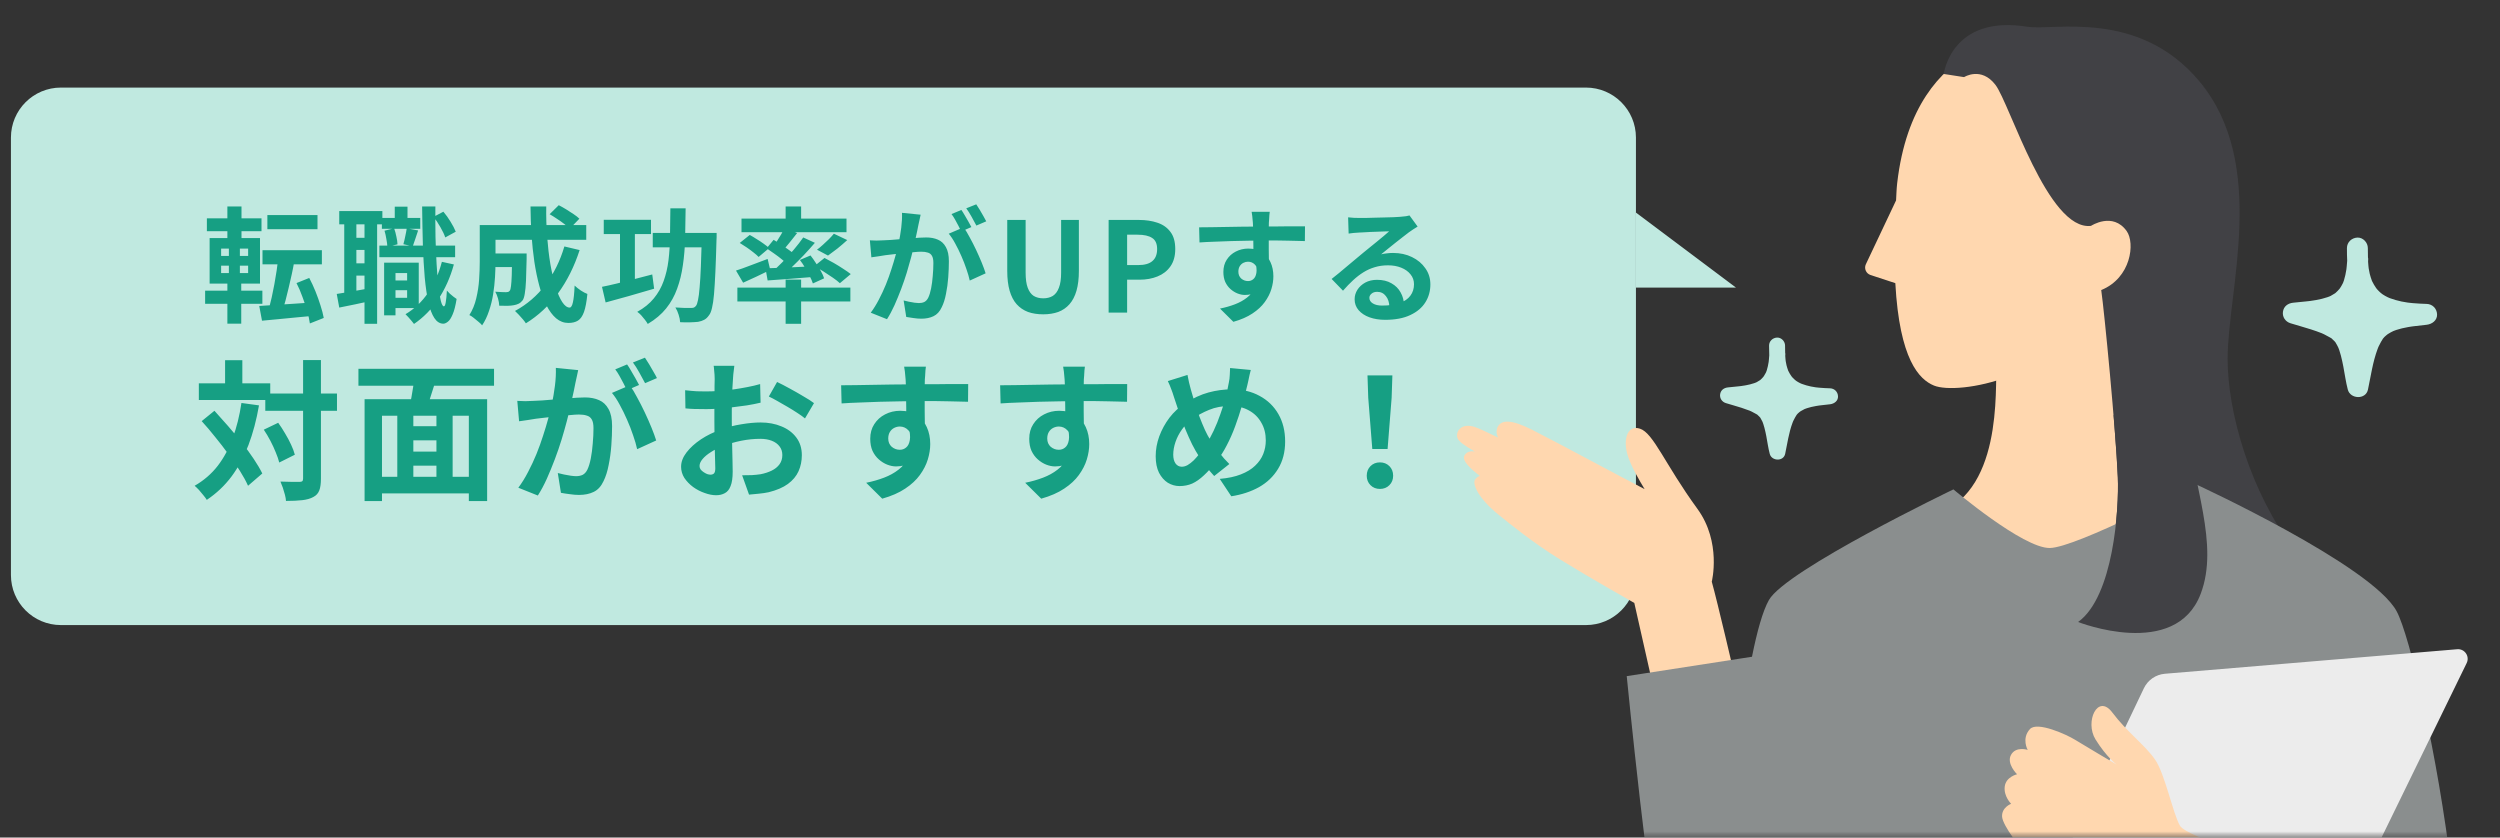 <svg width="200" height="67" viewBox="0 0 200 67" fill="none" xmlns="http://www.w3.org/2000/svg">
<rect x="0" y="0" width="200" height="67" fill="#333333" stroke="none"/>
<path d="M0.875 11.006C0.875 8.797 2.666 7.006 4.875 7.006H126.875C129.084 7.006 130.875 8.797 130.875 11.006V46.006C130.875 48.215 129.084 50.006 126.875 50.006H4.875C2.666 50.006 0.875 48.215 0.875 46.006V11.006Z" fill="#C0E9E0"/>
<path d="M21.39 17.206H25.4V18.336H21.39V17.206ZM21 20.016H25.75V21.146H21V20.016ZM22.25 20.646L23.55 20.866C23.49 21.219 23.42 21.579 23.34 21.946C23.26 22.312 23.177 22.676 23.09 23.036C23.01 23.389 22.927 23.726 22.84 24.046C22.753 24.366 22.67 24.652 22.59 24.906L21.52 24.676C21.593 24.409 21.666 24.109 21.74 23.776C21.813 23.442 21.883 23.096 21.95 22.736C22.017 22.376 22.076 22.016 22.13 21.656C22.183 21.296 22.223 20.959 22.25 20.646ZM20.74 24.476C21.113 24.456 21.54 24.429 22.02 24.396C22.5 24.363 23.01 24.329 23.55 24.296C24.096 24.256 24.637 24.219 25.17 24.186L25.18 25.256C24.686 25.302 24.186 25.349 23.68 25.396C23.18 25.449 22.7 25.496 22.24 25.536C21.78 25.576 21.353 25.616 20.96 25.656L20.74 24.476ZM23.72 22.646L24.74 22.236C24.92 22.576 25.087 22.936 25.24 23.316C25.393 23.696 25.526 24.069 25.64 24.436C25.76 24.802 25.846 25.136 25.9 25.436L24.79 25.876C24.75 25.582 24.677 25.249 24.57 24.876C24.463 24.503 24.337 24.122 24.19 23.736C24.05 23.343 23.893 22.979 23.72 22.646ZM16.55 17.466H20.92V18.496H16.55V17.466ZM16.41 23.256H20.99V24.306H16.41V23.256ZM18.19 16.516H19.32V19.446H18.19V16.516ZM18.31 19.446H19.19V22.226H19.3V25.896H18.19V22.226H18.31V19.446ZM17.69 21.256V21.846H19.85V21.256H17.69ZM17.69 19.886V20.476H19.85V19.886H17.69ZM16.77 19.046H20.8V22.686H16.77V19.046ZM31.18 22.436H32.98V23.216H31.18V22.436ZM30.55 17.436H33.62V18.306H30.55V17.436ZM30.35 19.646H36.41V20.576H30.35V19.646ZM31.43 21.016H33.5V24.646H31.43V23.826H32.57V21.846H31.43V21.016ZM30.73 21.016H31.64V25.226H30.73V21.016ZM31.58 16.536H32.6V18.026H31.58V16.536ZM35.35 20.946L36.31 21.156C36.017 22.209 35.6 23.139 35.06 23.946C34.52 24.746 33.873 25.402 33.12 25.916C33.08 25.856 33.017 25.776 32.93 25.676C32.85 25.576 32.763 25.476 32.67 25.376C32.583 25.276 32.507 25.196 32.44 25.136C33.16 24.709 33.763 24.136 34.25 23.416C34.743 22.696 35.11 21.872 35.35 20.946ZM30.76 18.456L31.53 18.266C31.603 18.466 31.663 18.686 31.71 18.926C31.763 19.159 31.793 19.366 31.8 19.546L30.99 19.746C30.983 19.573 30.956 19.366 30.91 19.126C30.87 18.879 30.82 18.656 30.76 18.456ZM34.69 17.346L35.47 16.936C35.676 17.176 35.87 17.446 36.05 17.746C36.23 18.039 36.367 18.302 36.46 18.536L35.62 18.996C35.547 18.769 35.42 18.499 35.24 18.186C35.06 17.872 34.877 17.593 34.69 17.346ZM32.54 18.266L33.45 18.436C33.37 18.669 33.293 18.899 33.22 19.126C33.147 19.346 33.08 19.539 33.02 19.706L32.27 19.536C32.323 19.356 32.373 19.146 32.42 18.906C32.473 18.666 32.513 18.453 32.54 18.266ZM27.14 16.886H30.59V17.946H27.14V16.886ZM28.01 19.026H29.76V19.996H28.01V19.026ZM28.01 21.066H29.76V22.046H28.01V21.066ZM27.54 17.456H28.51V23.736H27.54V17.456ZM29.16 17.456H30.17V25.906H29.16V17.456ZM26.94 23.516C27.3 23.462 27.723 23.392 28.21 23.306C28.703 23.219 29.206 23.129 29.72 23.036L29.8 24.046C29.34 24.146 28.88 24.246 28.42 24.346C27.96 24.439 27.533 24.526 27.14 24.606L26.94 23.516ZM33.77 16.516H34.83C34.823 17.363 34.827 18.179 34.84 18.966C34.86 19.753 34.89 20.483 34.93 21.156C34.97 21.823 35.017 22.406 35.07 22.906C35.13 23.406 35.197 23.799 35.27 24.086C35.343 24.366 35.423 24.506 35.51 24.506C35.577 24.506 35.627 24.396 35.66 24.176C35.7 23.956 35.73 23.646 35.75 23.246C35.81 23.319 35.89 23.402 35.99 23.496C36.09 23.589 36.19 23.672 36.29 23.746C36.39 23.819 36.47 23.876 36.53 23.916C36.443 24.456 36.337 24.869 36.21 25.156C36.09 25.442 35.963 25.636 35.83 25.736C35.697 25.843 35.573 25.896 35.46 25.896C35.18 25.889 34.943 25.739 34.75 25.446C34.556 25.152 34.397 24.733 34.27 24.186C34.15 23.639 34.053 22.983 33.98 22.216C33.913 21.442 33.863 20.576 33.83 19.616C33.803 18.656 33.783 17.622 33.77 16.516ZM39.12 20.276H41.43V21.366H39.12V20.276ZM40.97 20.276H42.13C42.13 20.276 42.13 20.302 42.13 20.356C42.13 20.409 42.13 20.473 42.13 20.546C42.13 20.613 42.13 20.669 42.13 20.716C42.117 21.422 42.1 22.003 42.08 22.456C42.06 22.902 42.026 23.253 41.98 23.506C41.94 23.753 41.883 23.926 41.81 24.026C41.71 24.152 41.603 24.242 41.49 24.296C41.383 24.349 41.257 24.389 41.11 24.416C40.977 24.442 40.806 24.459 40.6 24.466C40.4 24.466 40.18 24.462 39.94 24.456C39.933 24.282 39.9 24.089 39.84 23.876C39.78 23.663 39.706 23.483 39.62 23.336C39.8 23.349 39.967 23.359 40.12 23.366C40.28 23.372 40.4 23.376 40.48 23.376C40.547 23.376 40.603 23.369 40.65 23.356C40.703 23.336 40.746 23.302 40.78 23.256C40.827 23.196 40.86 23.073 40.88 22.886C40.907 22.692 40.926 22.402 40.94 22.016C40.953 21.622 40.963 21.102 40.97 20.456V20.276ZM43.97 17.136L44.7 16.416C44.886 16.509 45.083 16.619 45.29 16.746C45.496 16.872 45.693 16.999 45.88 17.126C46.073 17.253 46.23 17.376 46.35 17.496L45.58 18.296C45.467 18.183 45.32 18.056 45.14 17.916C44.96 17.776 44.767 17.639 44.56 17.506C44.353 17.366 44.157 17.242 43.97 17.136ZM45.15 19.716L46.37 20.006C45.95 21.306 45.377 22.456 44.65 23.456C43.923 24.449 43.063 25.253 42.07 25.866C42.017 25.779 41.937 25.672 41.83 25.546C41.723 25.426 41.613 25.302 41.5 25.176C41.386 25.056 41.286 24.956 41.2 24.876C42.16 24.356 42.973 23.656 43.64 22.776C44.306 21.889 44.81 20.869 45.15 19.716ZM39.18 18.006H46.9V19.186H39.18V18.006ZM38.38 18.006H39.64V20.956C39.64 21.329 39.627 21.739 39.6 22.186C39.573 22.626 39.523 23.079 39.45 23.546C39.377 24.006 39.267 24.449 39.12 24.876C38.98 25.302 38.797 25.686 38.57 26.026C38.503 25.939 38.403 25.843 38.27 25.736C38.143 25.629 38.013 25.523 37.88 25.416C37.753 25.316 37.643 25.246 37.55 25.206C37.803 24.806 37.986 24.359 38.1 23.866C38.22 23.366 38.297 22.863 38.33 22.356C38.363 21.849 38.38 21.379 38.38 20.946V18.006ZM42.44 16.516H43.7C43.687 17.336 43.71 18.139 43.77 18.926C43.83 19.712 43.916 20.449 44.03 21.136C44.15 21.816 44.29 22.419 44.45 22.946C44.61 23.466 44.786 23.872 44.98 24.166C45.173 24.459 45.37 24.606 45.57 24.606C45.683 24.606 45.77 24.469 45.83 24.196C45.897 23.922 45.943 23.473 45.97 22.846C46.11 22.979 46.273 23.109 46.46 23.236C46.653 23.363 46.83 23.456 46.99 23.516C46.93 24.136 46.84 24.616 46.72 24.956C46.6 25.289 46.44 25.519 46.24 25.646C46.04 25.773 45.783 25.836 45.47 25.836C45.11 25.836 44.783 25.712 44.49 25.466C44.203 25.219 43.947 24.876 43.72 24.436C43.5 23.996 43.31 23.479 43.15 22.886C42.99 22.293 42.856 21.649 42.75 20.956C42.65 20.262 42.573 19.543 42.52 18.796C42.473 18.043 42.447 17.282 42.44 16.516ZM48.3 17.586H52.08V18.726H48.3V17.586ZM52.22 18.636H56.71V19.786H52.22V18.636ZM49.6 18.056H50.79V23.086H49.6V18.056ZM56.15 18.636H57.33C57.33 18.636 57.33 18.672 57.33 18.746C57.33 18.812 57.33 18.889 57.33 18.976C57.33 19.062 57.327 19.133 57.32 19.186C57.293 20.199 57.263 21.062 57.23 21.776C57.197 22.489 57.16 23.079 57.12 23.546C57.08 24.006 57.026 24.369 56.96 24.636C56.9 24.902 56.823 25.093 56.73 25.206C56.603 25.392 56.47 25.519 56.33 25.586C56.197 25.659 56.036 25.712 55.85 25.746C55.676 25.766 55.46 25.779 55.2 25.786C54.947 25.793 54.683 25.789 54.41 25.776C54.403 25.602 54.363 25.402 54.29 25.176C54.223 24.956 54.136 24.762 54.03 24.596C54.297 24.616 54.543 24.629 54.77 24.636C54.996 24.636 55.166 24.636 55.28 24.636C55.373 24.636 55.45 24.626 55.51 24.606C55.57 24.579 55.627 24.532 55.68 24.466C55.74 24.392 55.793 24.239 55.84 24.006C55.893 23.766 55.937 23.426 55.97 22.986C56.01 22.546 56.043 21.989 56.07 21.316C56.096 20.642 56.123 19.832 56.15 18.886V18.636ZM48.16 22.946C48.5 22.879 48.89 22.793 49.33 22.686C49.77 22.579 50.233 22.462 50.72 22.336C51.206 22.209 51.693 22.082 52.18 21.956L52.33 23.096C51.663 23.296 50.986 23.492 50.3 23.686C49.62 23.879 49.003 24.049 48.45 24.196L48.16 22.946ZM53.63 16.666H54.85C54.843 17.499 54.83 18.299 54.81 19.066C54.79 19.826 54.73 20.543 54.63 21.216C54.536 21.889 54.383 22.516 54.17 23.096C53.963 23.676 53.67 24.203 53.29 24.676C52.916 25.142 52.426 25.556 51.82 25.916C51.767 25.816 51.69 25.703 51.59 25.576C51.496 25.456 51.397 25.336 51.29 25.216C51.183 25.102 51.08 25.012 50.98 24.946C51.533 24.639 51.977 24.279 52.31 23.866C52.65 23.453 52.91 22.992 53.09 22.486C53.276 21.973 53.407 21.416 53.48 20.816C53.553 20.209 53.593 19.562 53.6 18.876C53.613 18.183 53.623 17.446 53.63 16.666ZM62.85 16.516H64.09V17.916H62.85V16.516ZM62.85 22.366H64.09V25.906H62.85V22.366ZM58.99 23.006H68.03V24.116H58.99V23.006ZM59.32 17.486H67.72V18.576H59.32V17.486ZM66.71 18.696L67.78 19.206C67.526 19.439 67.263 19.666 66.99 19.886C66.716 20.099 66.466 20.286 66.24 20.446L65.36 19.976C65.513 19.863 65.67 19.733 65.83 19.586C65.996 19.439 66.156 19.289 66.31 19.136C66.47 18.976 66.603 18.829 66.71 18.696ZM62.76 18.266L63.77 18.646C63.57 18.906 63.363 19.166 63.15 19.426C62.943 19.686 62.753 19.906 62.58 20.086L61.83 19.756C61.937 19.616 62.047 19.459 62.16 19.286C62.273 19.113 62.383 18.936 62.49 18.756C62.596 18.576 62.687 18.413 62.76 18.266ZM64.26 18.996L65.19 19.426C64.916 19.746 64.617 20.079 64.29 20.426C63.963 20.766 63.636 21.093 63.31 21.406C62.983 21.712 62.673 21.983 62.38 22.216L61.68 21.826C61.973 21.579 62.276 21.296 62.59 20.976C62.91 20.649 63.217 20.312 63.51 19.966C63.803 19.619 64.053 19.296 64.26 18.996ZM61.33 19.866L61.89 19.186C62.083 19.299 62.29 19.429 62.51 19.576C62.73 19.723 62.94 19.869 63.14 20.016C63.34 20.156 63.503 20.286 63.63 20.406L63.04 21.186C62.92 21.059 62.763 20.919 62.57 20.766C62.377 20.606 62.17 20.449 61.95 20.296C61.73 20.136 61.523 19.992 61.33 19.866ZM61.24 21.466C61.573 21.453 61.953 21.439 62.38 21.426C62.806 21.406 63.26 21.386 63.74 21.366C64.22 21.339 64.703 21.316 65.19 21.296L65.18 22.146C64.513 22.199 63.85 22.253 63.19 22.306C62.53 22.359 61.937 22.402 61.41 22.436L61.24 21.466ZM63.99 20.796L64.84 20.436C64.987 20.622 65.13 20.826 65.27 21.046C65.416 21.259 65.55 21.473 65.67 21.686C65.79 21.899 65.876 22.093 65.93 22.266L65.03 22.676C64.977 22.503 64.893 22.309 64.78 22.096C64.673 21.876 64.55 21.652 64.41 21.426C64.276 21.192 64.136 20.983 63.99 20.796ZM58.88 21.646C59.2 21.546 59.583 21.409 60.03 21.236C60.483 21.062 60.943 20.889 61.41 20.716L61.62 21.596C61.26 21.776 60.886 21.956 60.5 22.136C60.12 22.316 59.77 22.476 59.45 22.616L58.88 21.646ZM59.18 19.436L59.98 18.796C60.153 18.889 60.337 18.999 60.53 19.126C60.73 19.246 60.916 19.369 61.09 19.496C61.27 19.622 61.416 19.739 61.53 19.846L60.69 20.556C60.59 20.449 60.453 20.329 60.28 20.196C60.113 20.062 59.933 19.929 59.74 19.796C59.547 19.663 59.36 19.543 59.18 19.436ZM65.14 21.296L65.96 20.636C66.186 20.749 66.433 20.883 66.7 21.036C66.966 21.189 67.22 21.346 67.46 21.506C67.7 21.659 67.9 21.799 68.06 21.926L67.19 22.656C67.05 22.523 66.863 22.376 66.63 22.216C66.397 22.056 66.15 21.892 65.89 21.726C65.63 21.559 65.38 21.416 65.14 21.296ZM73.65 17.176C73.623 17.302 73.593 17.442 73.56 17.596C73.526 17.742 73.496 17.879 73.47 18.006C73.443 18.152 73.41 18.319 73.37 18.506C73.33 18.686 73.29 18.869 73.25 19.056C73.216 19.236 73.18 19.413 73.14 19.586C73.073 19.872 72.99 20.206 72.89 20.586C72.79 20.966 72.673 21.376 72.54 21.816C72.406 22.249 72.257 22.686 72.09 23.126C71.923 23.566 71.746 23.996 71.56 24.416C71.373 24.829 71.173 25.203 70.96 25.536L69.66 25.016C69.893 24.703 70.11 24.352 70.31 23.966C70.516 23.573 70.703 23.172 70.87 22.766C71.037 22.352 71.183 21.946 71.31 21.546C71.443 21.139 71.556 20.762 71.65 20.416C71.75 20.069 71.826 19.773 71.88 19.526C71.973 19.073 72.046 18.636 72.1 18.216C72.153 17.796 72.173 17.399 72.16 17.026L73.65 17.176ZM77.09 18.186C77.25 18.406 77.413 18.676 77.58 18.996C77.753 19.309 77.923 19.642 78.09 19.996C78.257 20.349 78.406 20.689 78.54 21.016C78.673 21.343 78.776 21.626 78.85 21.866L77.58 22.446C77.52 22.166 77.43 21.856 77.31 21.516C77.197 21.176 77.063 20.832 76.91 20.486C76.757 20.133 76.593 19.799 76.42 19.486C76.253 19.172 76.08 18.909 75.9 18.696L77.09 18.186ZM69.59 19.226C69.77 19.239 69.947 19.246 70.12 19.246C70.3 19.239 70.48 19.233 70.66 19.226C70.826 19.219 71.026 19.209 71.26 19.196C71.493 19.176 71.74 19.156 72 19.136C72.266 19.116 72.533 19.096 72.8 19.076C73.067 19.049 73.313 19.029 73.54 19.016C73.766 19.003 73.953 18.996 74.1 18.996C74.46 18.996 74.773 19.056 75.04 19.176C75.306 19.289 75.516 19.486 75.67 19.766C75.83 20.046 75.91 20.426 75.91 20.906C75.91 21.299 75.893 21.726 75.86 22.186C75.826 22.646 75.766 23.086 75.68 23.506C75.6 23.926 75.487 24.282 75.34 24.576C75.18 24.922 74.96 25.163 74.68 25.296C74.406 25.429 74.08 25.496 73.7 25.496C73.513 25.496 73.31 25.479 73.09 25.446C72.87 25.419 72.673 25.389 72.5 25.356L72.29 24.036C72.416 24.069 72.556 24.102 72.71 24.136C72.87 24.169 73.02 24.196 73.16 24.216C73.306 24.236 73.423 24.246 73.51 24.246C73.677 24.246 73.823 24.216 73.95 24.156C74.076 24.089 74.18 23.976 74.26 23.816C74.353 23.622 74.43 23.372 74.49 23.066C74.55 22.759 74.593 22.429 74.62 22.076C74.653 21.716 74.67 21.372 74.67 21.046C74.67 20.779 74.63 20.582 74.55 20.456C74.477 20.329 74.367 20.246 74.22 20.206C74.08 20.159 73.906 20.136 73.7 20.136C73.546 20.136 73.34 20.149 73.08 20.176C72.82 20.196 72.54 20.223 72.24 20.256C71.947 20.282 71.673 20.312 71.42 20.346C71.166 20.379 70.97 20.402 70.83 20.416C70.683 20.442 70.496 20.473 70.27 20.506C70.05 20.532 69.863 20.559 69.71 20.586L69.59 19.226ZM76.91 16.796C76.996 16.916 77.087 17.059 77.18 17.226C77.28 17.392 77.376 17.559 77.47 17.726C77.563 17.892 77.643 18.039 77.71 18.166L76.9 18.516C76.833 18.376 76.757 18.223 76.67 18.056C76.583 17.889 76.493 17.723 76.4 17.556C76.306 17.389 76.213 17.246 76.12 17.126L76.91 16.796ZM78.1 16.346C78.186 16.473 78.28 16.619 78.38 16.786C78.48 16.953 78.576 17.119 78.67 17.286C78.77 17.453 78.847 17.593 78.9 17.706L78.11 18.046C78.003 17.839 77.876 17.606 77.73 17.346C77.583 17.079 77.44 16.852 77.3 16.666L78.1 16.346ZM83.46 25.146C83 25.146 82.593 25.082 82.24 24.956C81.886 24.823 81.583 24.616 81.33 24.336C81.083 24.056 80.897 23.696 80.77 23.256C80.643 22.816 80.58 22.289 80.58 21.676V17.596H82.05V21.806C82.05 22.319 82.106 22.726 82.22 23.026C82.333 23.326 82.493 23.543 82.7 23.676C82.913 23.802 83.166 23.866 83.46 23.866C83.753 23.866 84.007 23.802 84.22 23.676C84.433 23.543 84.597 23.326 84.71 23.026C84.83 22.726 84.89 22.319 84.89 21.806V17.596H86.31V21.676C86.31 22.289 86.246 22.816 86.12 23.256C85.993 23.696 85.806 24.056 85.56 24.336C85.313 24.616 85.013 24.823 84.66 24.956C84.306 25.082 83.906 25.146 83.46 25.146ZM88.69 25.006V17.596H91.12C91.667 17.596 92.157 17.669 92.59 17.816C93.03 17.962 93.377 18.206 93.63 18.546C93.89 18.879 94.02 19.339 94.02 19.926C94.02 20.486 93.89 20.949 93.63 21.316C93.377 21.676 93.034 21.942 92.6 22.116C92.174 22.289 91.694 22.376 91.16 22.376H90.17V25.006H88.69ZM90.17 21.206H91.06C91.567 21.206 91.944 21.099 92.19 20.886C92.444 20.672 92.57 20.352 92.57 19.926C92.57 19.499 92.437 19.203 92.17 19.036C91.91 18.863 91.524 18.776 91.01 18.776H90.17V21.206ZM101.58 16.946C101.574 16.999 101.564 17.086 101.55 17.206C101.544 17.319 101.537 17.436 101.53 17.556C101.524 17.669 101.517 17.753 101.51 17.806C101.504 17.939 101.5 18.119 101.5 18.346C101.5 18.566 101.5 18.812 101.5 19.086C101.5 19.359 101.5 19.636 101.5 19.916C101.507 20.189 101.51 20.449 101.51 20.696C101.517 20.936 101.52 21.136 101.52 21.296L100.27 20.876C100.27 20.749 100.27 20.582 100.27 20.376C100.27 20.163 100.27 19.933 100.27 19.686C100.27 19.433 100.267 19.183 100.26 18.936C100.26 18.689 100.257 18.466 100.25 18.266C100.244 18.066 100.237 17.916 100.23 17.816C100.217 17.609 100.2 17.429 100.18 17.276C100.16 17.116 100.144 17.006 100.13 16.946H101.58ZM95.93 18.186C96.224 18.186 96.557 18.183 96.93 18.176C97.303 18.169 97.694 18.163 98.1 18.156C98.507 18.149 98.907 18.142 99.3 18.136C99.694 18.129 100.064 18.126 100.41 18.126C100.757 18.119 101.057 18.116 101.31 18.116C101.564 18.116 101.84 18.116 102.14 18.116C102.44 18.109 102.737 18.106 103.03 18.106C103.324 18.106 103.59 18.106 103.83 18.106C104.077 18.106 104.267 18.106 104.4 18.106L104.39 19.286C104.077 19.273 103.664 19.262 103.15 19.256C102.637 19.242 102.01 19.236 101.27 19.236C100.817 19.236 100.357 19.242 99.89 19.256C99.424 19.262 98.96 19.273 98.5 19.286C98.04 19.299 97.597 19.316 97.17 19.336C96.743 19.349 96.34 19.369 95.96 19.396L95.93 18.186ZM101.34 21.146C101.34 21.692 101.274 22.146 101.14 22.506C101.014 22.866 100.82 23.139 100.56 23.326C100.3 23.506 99.977 23.596 99.59 23.596C99.403 23.596 99.207 23.556 99 23.476C98.8 23.396 98.614 23.279 98.44 23.126C98.267 22.973 98.127 22.782 98.02 22.556C97.92 22.329 97.87 22.062 97.87 21.756C97.87 21.376 97.96 21.049 98.14 20.776C98.32 20.496 98.56 20.279 98.86 20.126C99.167 19.966 99.504 19.886 99.87 19.886C100.31 19.886 100.677 19.986 100.97 20.186C101.27 20.379 101.494 20.642 101.64 20.976C101.794 21.309 101.87 21.686 101.87 22.106C101.87 22.433 101.817 22.773 101.71 23.126C101.604 23.479 101.427 23.826 101.18 24.166C100.94 24.499 100.614 24.802 100.2 25.076C99.793 25.349 99.284 25.573 98.67 25.746L97.6 24.686C98.027 24.599 98.424 24.486 98.79 24.346C99.157 24.206 99.477 24.029 99.75 23.816C100.03 23.602 100.247 23.339 100.4 23.026C100.56 22.712 100.64 22.336 100.64 21.896C100.64 21.576 100.56 21.336 100.4 21.176C100.247 21.016 100.06 20.936 99.84 20.936C99.713 20.936 99.59 20.966 99.47 21.026C99.35 21.086 99.254 21.176 99.18 21.296C99.107 21.416 99.07 21.562 99.07 21.736C99.07 21.962 99.147 22.146 99.3 22.286C99.46 22.419 99.64 22.486 99.84 22.486C100 22.486 100.14 22.436 100.26 22.336C100.387 22.236 100.47 22.069 100.51 21.836C100.55 21.602 100.517 21.289 100.41 20.896L101.34 21.146ZM107.85 17.386C107.99 17.406 108.14 17.419 108.3 17.426C108.46 17.433 108.614 17.436 108.76 17.436C108.867 17.436 109.027 17.436 109.24 17.436C109.454 17.429 109.694 17.422 109.96 17.416C110.234 17.409 110.504 17.402 110.77 17.396C111.037 17.389 111.277 17.383 111.49 17.376C111.71 17.363 111.88 17.352 112 17.346C112.207 17.326 112.37 17.309 112.49 17.296C112.61 17.276 112.7 17.256 112.76 17.236L113.41 18.126C113.297 18.199 113.18 18.273 113.06 18.346C112.94 18.419 112.824 18.499 112.71 18.586C112.577 18.679 112.417 18.802 112.23 18.956C112.044 19.102 111.844 19.259 111.63 19.426C111.424 19.593 111.22 19.756 111.02 19.916C110.827 20.076 110.65 20.219 110.49 20.346C110.657 20.306 110.817 20.279 110.97 20.266C111.124 20.246 111.28 20.236 111.44 20.236C112.007 20.236 112.514 20.346 112.96 20.566C113.414 20.786 113.77 21.086 114.03 21.466C114.297 21.839 114.43 22.269 114.43 22.756C114.43 23.282 114.297 23.759 114.03 24.186C113.764 24.613 113.36 24.953 112.82 25.206C112.287 25.459 111.617 25.586 110.81 25.586C110.35 25.586 109.934 25.519 109.56 25.386C109.194 25.253 108.904 25.062 108.69 24.816C108.477 24.569 108.37 24.279 108.37 23.946C108.37 23.672 108.444 23.419 108.59 23.186C108.744 22.946 108.954 22.753 109.22 22.606C109.494 22.459 109.807 22.386 110.16 22.386C110.62 22.386 111.007 22.479 111.32 22.666C111.64 22.846 111.884 23.089 112.05 23.396C112.224 23.703 112.314 24.039 112.32 24.406L111.15 24.566C111.144 24.199 111.05 23.906 110.87 23.686C110.697 23.459 110.464 23.346 110.17 23.346C109.984 23.346 109.834 23.396 109.72 23.496C109.607 23.589 109.55 23.699 109.55 23.826C109.55 24.012 109.644 24.163 109.83 24.276C110.017 24.389 110.26 24.446 110.56 24.446C111.127 24.446 111.6 24.379 111.98 24.246C112.36 24.106 112.644 23.909 112.83 23.656C113.024 23.396 113.12 23.089 113.12 22.736C113.12 22.436 113.027 22.172 112.84 21.946C112.66 21.719 112.414 21.543 112.1 21.416C111.787 21.289 111.434 21.226 111.04 21.226C110.654 21.226 110.3 21.276 109.98 21.376C109.66 21.469 109.357 21.606 109.07 21.786C108.79 21.959 108.514 22.172 108.24 22.426C107.974 22.672 107.707 22.949 107.44 23.256L106.53 22.316C106.71 22.169 106.914 22.006 107.14 21.826C107.367 21.639 107.597 21.446 107.83 21.246C108.07 21.046 108.294 20.859 108.5 20.686C108.714 20.506 108.894 20.356 109.04 20.236C109.18 20.122 109.344 19.989 109.53 19.836C109.717 19.683 109.91 19.526 110.11 19.366C110.31 19.199 110.5 19.043 110.68 18.896C110.86 18.742 111.01 18.613 111.13 18.506C111.03 18.506 110.9 18.509 110.74 18.516C110.58 18.523 110.404 18.529 110.21 18.536C110.024 18.543 109.834 18.549 109.64 18.556C109.454 18.562 109.277 18.573 109.11 18.586C108.95 18.593 108.817 18.599 108.71 18.606C108.577 18.613 108.437 18.622 108.29 18.636C108.144 18.649 108.01 18.666 107.89 18.686L107.85 17.386ZM21.223 31.482H26.959V32.862H21.223V31.482ZM15.907 30.666H21.619V31.998H15.907V30.666ZM24.247 28.806H25.675V38.286C25.675 38.694 25.631 39.01 25.543 39.234C25.455 39.466 25.295 39.642 25.063 39.762C24.831 39.89 24.535 39.974 24.175 40.014C23.815 40.054 23.383 40.074 22.879 40.074C22.871 39.93 22.843 39.766 22.795 39.582C22.747 39.398 22.691 39.21 22.627 39.018C22.563 38.834 22.499 38.67 22.435 38.526C22.771 38.542 23.083 38.55 23.371 38.55C23.659 38.55 23.855 38.55 23.959 38.55C24.063 38.55 24.135 38.534 24.175 38.502C24.223 38.462 24.247 38.39 24.247 38.286V28.806ZM21.103 34.374L22.255 33.822C22.447 34.086 22.631 34.37 22.807 34.674C22.991 34.978 23.151 35.278 23.287 35.574C23.423 35.862 23.523 36.13 23.587 36.378L22.339 37.002C22.283 36.77 22.191 36.502 22.063 36.198C21.943 35.894 21.799 35.582 21.631 35.262C21.463 34.942 21.287 34.646 21.103 34.374ZM16.135 33.69L17.155 32.862C17.507 33.246 17.871 33.654 18.247 34.086C18.623 34.518 18.987 34.958 19.339 35.406C19.699 35.854 20.019 36.29 20.299 36.714C20.579 37.13 20.807 37.518 20.983 37.878L19.843 38.862C19.683 38.502 19.467 38.106 19.195 37.674C18.923 37.242 18.615 36.794 18.271 36.33C17.935 35.866 17.583 35.41 17.215 34.962C16.855 34.506 16.495 34.082 16.135 33.69ZM18.007 28.818H19.387V31.482H18.007V28.818ZM19.315 32.238L20.719 32.43C20.519 33.59 20.239 34.646 19.879 35.598C19.519 36.542 19.067 37.382 18.523 38.118C17.979 38.846 17.319 39.47 16.543 39.99C16.487 39.894 16.399 39.774 16.279 39.63C16.167 39.486 16.047 39.342 15.919 39.198C15.791 39.062 15.675 38.95 15.571 38.862C16.307 38.438 16.923 37.906 17.419 37.266C17.915 36.618 18.315 35.874 18.619 35.034C18.931 34.194 19.163 33.262 19.315 32.238ZM32.395 34.098H35.491V35.226H32.395V34.098ZM32.395 36.126H35.503V37.254H32.395V36.126ZM30.079 38.142H38.179V39.474H30.079V38.142ZM29.167 31.938H38.971V40.086H37.507V33.258H30.559V40.086H29.167V31.938ZM31.783 32.814H33.067V38.742H31.783V32.814ZM34.915 32.814H36.211V38.73H34.915V32.814ZM33.151 30.126L34.843 30.486C34.699 30.926 34.559 31.366 34.423 31.806C34.295 32.238 34.171 32.61 34.051 32.922L32.743 32.574C32.799 32.342 32.855 32.086 32.911 31.806C32.967 31.518 33.015 31.23 33.055 30.942C33.103 30.646 33.135 30.374 33.151 30.126ZM28.675 29.502H39.523V30.858H28.675V29.502ZM46.255 29.61C46.223 29.762 46.187 29.93 46.147 30.114C46.107 30.29 46.071 30.454 46.039 30.606C46.007 30.782 45.967 30.982 45.919 31.206C45.871 31.422 45.823 31.642 45.775 31.866C45.735 32.082 45.691 32.294 45.643 32.502C45.563 32.846 45.463 33.246 45.343 33.702C45.223 34.158 45.083 34.65 44.923 35.178C44.763 35.698 44.583 36.222 44.383 36.75C44.183 37.278 43.971 37.794 43.747 38.298C43.523 38.794 43.283 39.242 43.027 39.642L41.467 39.018C41.747 38.642 42.007 38.222 42.247 37.758C42.495 37.286 42.719 36.806 42.919 36.318C43.119 35.822 43.295 35.334 43.447 34.854C43.607 34.366 43.743 33.914 43.855 33.498C43.975 33.082 44.067 32.726 44.131 32.43C44.243 31.886 44.331 31.362 44.395 30.858C44.459 30.354 44.483 29.878 44.467 29.43L46.255 29.61ZM50.383 30.822C50.575 31.086 50.771 31.41 50.971 31.794C51.179 32.17 51.383 32.57 51.583 32.994C51.783 33.418 51.963 33.826 52.123 34.218C52.283 34.61 52.407 34.95 52.495 35.238L50.971 35.934C50.899 35.598 50.791 35.226 50.647 34.818C50.511 34.41 50.351 33.998 50.167 33.582C49.983 33.158 49.787 32.758 49.579 32.382C49.379 32.006 49.171 31.69 48.955 31.434L50.383 30.822ZM41.383 32.07C41.599 32.086 41.811 32.094 42.019 32.094C42.235 32.086 42.451 32.078 42.667 32.07C42.867 32.062 43.107 32.05 43.387 32.034C43.667 32.01 43.963 31.986 44.275 31.962C44.595 31.938 44.915 31.914 45.235 31.89C45.555 31.858 45.851 31.834 46.123 31.818C46.395 31.802 46.619 31.794 46.795 31.794C47.227 31.794 47.603 31.866 47.923 32.01C48.243 32.146 48.495 32.382 48.679 32.718C48.871 33.054 48.967 33.51 48.967 34.086C48.967 34.558 48.947 35.07 48.907 35.622C48.867 36.174 48.795 36.702 48.691 37.206C48.595 37.71 48.459 38.138 48.283 38.49C48.091 38.906 47.827 39.194 47.491 39.354C47.163 39.514 46.771 39.594 46.315 39.594C46.091 39.594 45.847 39.574 45.583 39.534C45.319 39.502 45.083 39.466 44.875 39.426L44.623 37.842C44.775 37.882 44.943 37.922 45.127 37.962C45.319 38.002 45.499 38.034 45.667 38.058C45.843 38.082 45.983 38.094 46.087 38.094C46.287 38.094 46.463 38.058 46.615 37.986C46.767 37.906 46.891 37.77 46.987 37.578C47.099 37.346 47.191 37.046 47.263 36.678C47.335 36.31 47.387 35.914 47.419 35.49C47.459 35.058 47.479 34.646 47.479 34.254C47.479 33.934 47.431 33.698 47.335 33.546C47.247 33.394 47.115 33.294 46.939 33.246C46.771 33.19 46.563 33.162 46.315 33.162C46.131 33.162 45.883 33.178 45.571 33.21C45.259 33.234 44.923 33.266 44.563 33.306C44.211 33.338 43.883 33.374 43.579 33.414C43.275 33.454 43.039 33.482 42.871 33.498C42.695 33.53 42.471 33.566 42.199 33.606C41.935 33.638 41.711 33.67 41.527 33.702L41.383 32.07ZM50.167 29.154C50.271 29.298 50.379 29.47 50.491 29.67C50.611 29.87 50.727 30.07 50.839 30.27C50.951 30.47 51.047 30.646 51.127 30.798L50.155 31.218C50.075 31.05 49.983 30.866 49.879 30.666C49.775 30.466 49.667 30.266 49.555 30.066C49.443 29.866 49.331 29.694 49.219 29.55L50.167 29.154ZM51.595 28.614C51.699 28.766 51.811 28.942 51.931 29.142C52.051 29.342 52.167 29.542 52.279 29.742C52.399 29.942 52.491 30.11 52.555 30.246L51.607 30.654C51.479 30.406 51.327 30.126 51.151 29.814C50.975 29.494 50.803 29.222 50.635 28.998L51.595 28.614ZM58.747 29.262C58.739 29.326 58.727 29.426 58.711 29.562C58.695 29.69 58.679 29.822 58.663 29.958C58.655 30.086 58.647 30.202 58.639 30.306C58.623 30.538 58.607 30.794 58.591 31.074C58.583 31.346 58.575 31.63 58.567 31.926C58.559 32.214 58.551 32.506 58.543 32.802C58.543 33.098 58.543 33.386 58.543 33.666C58.543 33.994 58.547 34.358 58.555 34.758C58.563 35.15 58.571 35.542 58.579 35.934C58.595 36.318 58.603 36.67 58.603 36.99C58.611 37.31 58.615 37.558 58.615 37.734C58.615 38.23 58.559 38.614 58.447 38.886C58.343 39.158 58.191 39.346 57.991 39.45C57.791 39.562 57.559 39.618 57.295 39.618C57.007 39.618 56.699 39.558 56.371 39.438C56.043 39.326 55.735 39.166 55.447 38.958C55.167 38.75 54.935 38.51 54.751 38.238C54.575 37.958 54.487 37.658 54.487 37.338C54.487 36.954 54.631 36.574 54.919 36.198C55.215 35.814 55.603 35.462 56.083 35.142C56.571 34.822 57.095 34.566 57.655 34.374C58.191 34.174 58.743 34.03 59.311 33.942C59.879 33.846 60.391 33.798 60.847 33.798C61.463 33.798 62.019 33.902 62.515 34.11C63.011 34.31 63.407 34.606 63.703 34.998C63.999 35.39 64.147 35.862 64.147 36.414C64.147 36.878 64.059 37.306 63.883 37.698C63.707 38.09 63.423 38.43 63.031 38.718C62.647 38.998 62.135 39.218 61.495 39.378C61.223 39.434 60.951 39.474 60.679 39.498C60.415 39.53 60.163 39.554 59.923 39.57L59.371 38.022C59.643 38.022 59.903 38.018 60.151 38.01C60.407 37.994 60.639 37.97 60.847 37.938C61.175 37.874 61.471 37.778 61.735 37.65C61.999 37.522 62.207 37.354 62.359 37.146C62.511 36.938 62.587 36.69 62.587 36.402C62.587 36.13 62.511 35.898 62.359 35.706C62.215 35.514 62.011 35.366 61.747 35.262C61.483 35.158 61.175 35.106 60.823 35.106C60.319 35.106 59.807 35.158 59.287 35.262C58.775 35.366 58.283 35.51 57.811 35.694C57.459 35.83 57.143 35.99 56.863 36.174C56.583 36.35 56.363 36.534 56.203 36.726C56.043 36.918 55.963 37.102 55.963 37.278C55.963 37.374 55.991 37.466 56.047 37.554C56.111 37.634 56.191 37.706 56.287 37.77C56.383 37.834 56.479 37.886 56.575 37.926C56.679 37.958 56.767 37.974 56.839 37.974C56.951 37.974 57.043 37.942 57.115 37.878C57.187 37.806 57.223 37.67 57.223 37.47C57.223 37.254 57.215 36.946 57.199 36.546C57.191 36.138 57.179 35.686 57.163 35.19C57.155 34.694 57.151 34.202 57.151 33.714C57.151 33.378 57.151 33.038 57.151 32.694C57.159 32.35 57.163 32.022 57.163 31.71C57.163 31.398 57.163 31.122 57.163 30.882C57.171 30.642 57.175 30.454 57.175 30.318C57.175 30.23 57.171 30.118 57.163 29.982C57.155 29.846 57.143 29.71 57.127 29.574C57.119 29.43 57.107 29.326 57.091 29.262H58.747ZM62.167 30.558C62.471 30.702 62.811 30.878 63.187 31.086C63.571 31.294 63.935 31.502 64.279 31.71C64.631 31.91 64.911 32.09 65.119 32.25L64.399 33.474C64.247 33.346 64.047 33.202 63.799 33.042C63.559 32.882 63.295 32.718 63.007 32.55C62.727 32.382 62.455 32.226 62.191 32.082C61.927 31.93 61.699 31.81 61.507 31.722L62.167 30.558ZM54.811 31.218C55.163 31.258 55.471 31.286 55.735 31.302C56.007 31.31 56.251 31.314 56.467 31.314C56.779 31.314 57.123 31.302 57.499 31.278C57.875 31.246 58.259 31.206 58.651 31.158C59.043 31.102 59.423 31.038 59.791 30.966C60.167 30.894 60.507 30.814 60.811 30.726L60.847 32.214C60.511 32.294 60.147 32.366 59.755 32.43C59.363 32.486 58.967 32.538 58.567 32.586C58.175 32.634 57.799 32.67 57.439 32.694C57.087 32.718 56.779 32.73 56.515 32.73C56.115 32.73 55.787 32.726 55.531 32.718C55.275 32.71 55.043 32.694 54.835 32.67L54.811 31.218ZM74.071 29.334C74.063 29.398 74.051 29.502 74.035 29.646C74.027 29.782 74.019 29.922 74.011 30.066C74.003 30.202 73.995 30.302 73.987 30.366C73.979 30.526 73.975 30.742 73.975 31.014C73.975 31.278 73.975 31.574 73.975 31.902C73.975 32.23 73.975 32.562 73.975 32.898C73.983 33.226 73.987 33.538 73.987 33.834C73.995 34.122 73.999 34.362 73.999 34.554L72.499 34.05C72.499 33.898 72.499 33.698 72.499 33.45C72.499 33.194 72.499 32.918 72.499 32.622C72.499 32.318 72.495 32.018 72.487 31.722C72.487 31.426 72.483 31.158 72.475 30.918C72.467 30.678 72.459 30.498 72.451 30.378C72.435 30.13 72.415 29.914 72.391 29.73C72.367 29.538 72.347 29.406 72.331 29.334H74.071ZM67.291 30.822C67.643 30.822 68.043 30.818 68.491 30.81C68.939 30.802 69.407 30.794 69.895 30.786C70.383 30.778 70.863 30.77 71.335 30.762C71.807 30.754 72.251 30.75 72.667 30.75C73.083 30.742 73.443 30.738 73.747 30.738C74.051 30.738 74.383 30.738 74.743 30.738C75.103 30.73 75.459 30.726 75.811 30.726C76.163 30.726 76.483 30.726 76.771 30.726C77.067 30.726 77.295 30.726 77.455 30.726L77.443 32.142C77.067 32.126 76.571 32.114 75.955 32.106C75.339 32.09 74.587 32.082 73.699 32.082C73.155 32.082 72.603 32.09 72.043 32.106C71.483 32.114 70.927 32.126 70.375 32.142C69.823 32.158 69.291 32.178 68.779 32.202C68.267 32.218 67.783 32.242 67.327 32.274L67.291 30.822ZM73.783 34.374C73.783 35.03 73.703 35.574 73.543 36.006C73.391 36.438 73.159 36.766 72.847 36.99C72.535 37.206 72.147 37.314 71.683 37.314C71.459 37.314 71.223 37.266 70.975 37.17C70.735 37.074 70.511 36.934 70.303 36.75C70.095 36.566 69.927 36.338 69.799 36.066C69.679 35.794 69.619 35.474 69.619 35.106C69.619 34.65 69.727 34.258 69.943 33.93C70.159 33.594 70.447 33.334 70.807 33.15C71.175 32.958 71.579 32.862 72.019 32.862C72.547 32.862 72.987 32.982 73.339 33.222C73.699 33.454 73.967 33.77 74.143 34.17C74.327 34.57 74.419 35.022 74.419 35.526C74.419 35.918 74.355 36.326 74.227 36.75C74.099 37.174 73.887 37.59 73.591 37.998C73.303 38.398 72.911 38.762 72.415 39.09C71.927 39.418 71.315 39.686 70.579 39.894L69.295 38.622C69.807 38.518 70.283 38.382 70.723 38.214C71.163 38.046 71.547 37.834 71.875 37.578C72.211 37.322 72.471 37.006 72.655 36.63C72.847 36.254 72.943 35.802 72.943 35.274C72.943 34.89 72.847 34.602 72.655 34.41C72.471 34.218 72.247 34.122 71.983 34.122C71.831 34.122 71.683 34.158 71.539 34.23C71.395 34.302 71.279 34.41 71.191 34.554C71.103 34.698 71.059 34.874 71.059 35.082C71.059 35.354 71.151 35.574 71.335 35.742C71.527 35.902 71.743 35.982 71.983 35.982C72.175 35.982 72.343 35.922 72.487 35.802C72.639 35.682 72.739 35.482 72.787 35.202C72.835 34.922 72.795 34.546 72.667 34.074L73.783 34.374ZM86.791 29.334C86.783 29.398 86.771 29.502 86.755 29.646C86.747 29.782 86.739 29.922 86.731 30.066C86.723 30.202 86.715 30.302 86.707 30.366C86.699 30.526 86.695 30.742 86.695 31.014C86.695 31.278 86.695 31.574 86.695 31.902C86.695 32.23 86.695 32.562 86.695 32.898C86.703 33.226 86.707 33.538 86.707 33.834C86.715 34.122 86.719 34.362 86.719 34.554L85.219 34.05C85.219 33.898 85.219 33.698 85.219 33.45C85.219 33.194 85.219 32.918 85.219 32.622C85.219 32.318 85.215 32.018 85.207 31.722C85.207 31.426 85.203 31.158 85.195 30.918C85.187 30.678 85.179 30.498 85.171 30.378C85.155 30.13 85.135 29.914 85.111 29.73C85.087 29.538 85.067 29.406 85.051 29.334H86.791ZM80.011 30.822C80.363 30.822 80.763 30.818 81.211 30.81C81.659 30.802 82.127 30.794 82.615 30.786C83.103 30.778 83.583 30.77 84.055 30.762C84.527 30.754 84.971 30.75 85.387 30.75C85.803 30.742 86.163 30.738 86.467 30.738C86.771 30.738 87.103 30.738 87.463 30.738C87.823 30.73 88.179 30.726 88.531 30.726C88.883 30.726 89.203 30.726 89.491 30.726C89.787 30.726 90.015 30.726 90.175 30.726L90.163 32.142C89.787 32.126 89.291 32.114 88.675 32.106C88.059 32.09 87.307 32.082 86.419 32.082C85.875 32.082 85.323 32.09 84.763 32.106C84.203 32.114 83.647 32.126 83.095 32.142C82.543 32.158 82.011 32.178 81.499 32.202C80.987 32.218 80.503 32.242 80.047 32.274L80.011 30.822ZM86.503 34.374C86.503 35.03 86.423 35.574 86.263 36.006C86.111 36.438 85.879 36.766 85.567 36.99C85.255 37.206 84.867 37.314 84.403 37.314C84.179 37.314 83.943 37.266 83.695 37.17C83.455 37.074 83.231 36.934 83.023 36.75C82.815 36.566 82.647 36.338 82.519 36.066C82.399 35.794 82.339 35.474 82.339 35.106C82.339 34.65 82.447 34.258 82.663 33.93C82.879 33.594 83.167 33.334 83.527 33.15C83.895 32.958 84.299 32.862 84.739 32.862C85.267 32.862 85.707 32.982 86.059 33.222C86.419 33.454 86.687 33.77 86.863 34.17C87.047 34.57 87.139 35.022 87.139 35.526C87.139 35.918 87.075 36.326 86.947 36.75C86.819 37.174 86.607 37.59 86.311 37.998C86.023 38.398 85.631 38.762 85.135 39.09C84.647 39.418 84.035 39.686 83.299 39.894L82.015 38.622C82.527 38.518 83.003 38.382 83.443 38.214C83.883 38.046 84.267 37.834 84.595 37.578C84.931 37.322 85.191 37.006 85.375 36.63C85.567 36.254 85.663 35.802 85.663 35.274C85.663 34.89 85.567 34.602 85.375 34.41C85.191 34.218 84.967 34.122 84.703 34.122C84.551 34.122 84.403 34.158 84.259 34.23C84.115 34.302 83.999 34.41 83.911 34.554C83.823 34.698 83.779 34.874 83.779 35.082C83.779 35.354 83.871 35.574 84.055 35.742C84.247 35.902 84.463 35.982 84.703 35.982C84.895 35.982 85.063 35.922 85.207 35.802C85.359 35.682 85.459 35.482 85.507 35.202C85.555 34.922 85.515 34.546 85.387 34.074L86.503 34.374ZM100.063 29.598C100.039 29.702 100.007 29.83 99.967 29.982C99.935 30.134 99.903 30.286 99.871 30.438C99.839 30.59 99.811 30.714 99.787 30.81C99.659 31.346 99.515 31.894 99.355 32.454C99.195 33.006 99.015 33.554 98.815 34.098C98.615 34.642 98.391 35.15 98.143 35.622C97.903 36.094 97.635 36.514 97.339 36.882C96.979 37.346 96.639 37.726 96.319 38.022C96.007 38.318 95.695 38.538 95.383 38.682C95.071 38.818 94.731 38.886 94.363 38.886C94.035 38.886 93.723 38.798 93.427 38.622C93.139 38.438 92.903 38.17 92.719 37.818C92.543 37.458 92.455 37.018 92.455 36.498C92.455 35.962 92.551 35.43 92.743 34.902C92.943 34.366 93.215 33.87 93.559 33.414C93.911 32.958 94.323 32.578 94.795 32.274C95.435 31.858 96.063 31.566 96.679 31.398C97.295 31.23 97.923 31.146 98.563 31.146C99.395 31.146 100.131 31.322 100.771 31.674C101.411 32.018 101.911 32.502 102.271 33.126C102.631 33.75 102.811 34.482 102.811 35.322C102.811 36.162 102.623 36.89 102.247 37.506C101.879 38.114 101.371 38.602 100.723 38.97C100.075 39.33 99.335 39.574 98.503 39.702L97.579 38.31C98.243 38.254 98.807 38.134 99.271 37.95C99.743 37.766 100.123 37.534 100.411 37.254C100.707 36.974 100.923 36.662 101.059 36.318C101.195 35.974 101.263 35.614 101.263 35.238C101.263 34.694 101.143 34.218 100.903 33.81C100.671 33.394 100.343 33.07 99.919 32.838C99.495 32.598 98.995 32.478 98.419 32.478C97.787 32.478 97.223 32.582 96.727 32.79C96.231 32.99 95.775 33.242 95.359 33.546C95.047 33.77 94.779 34.042 94.555 34.362C94.331 34.674 94.159 35.006 94.039 35.358C93.919 35.71 93.859 36.05 93.859 36.378C93.859 36.666 93.919 36.898 94.039 37.074C94.167 37.25 94.335 37.338 94.543 37.338C94.695 37.338 94.851 37.294 95.011 37.206C95.171 37.11 95.331 36.986 95.491 36.834C95.651 36.674 95.811 36.49 95.971 36.282C96.131 36.074 96.291 35.854 96.451 35.622C96.675 35.278 96.887 34.894 97.087 34.47C97.287 34.046 97.467 33.602 97.627 33.138C97.795 32.674 97.935 32.226 98.047 31.794C98.159 31.354 98.247 30.95 98.311 30.582C98.351 30.406 98.375 30.206 98.383 29.982C98.399 29.758 98.407 29.578 98.407 29.442L100.063 29.598ZM94.999 29.994C95.039 30.194 95.079 30.39 95.119 30.582C95.167 30.774 95.215 30.962 95.263 31.146C95.351 31.474 95.455 31.83 95.575 32.214C95.695 32.59 95.823 32.966 95.959 33.342C96.103 33.718 96.247 34.066 96.391 34.386C96.535 34.698 96.679 34.966 96.823 35.19C97.031 35.51 97.267 35.846 97.531 36.198C97.795 36.542 98.067 36.85 98.347 37.122L97.135 38.082C96.895 37.818 96.679 37.566 96.487 37.326C96.303 37.078 96.111 36.802 95.911 36.498C95.735 36.226 95.555 35.91 95.371 35.55C95.195 35.19 95.019 34.798 94.843 34.374C94.675 33.95 94.511 33.514 94.351 33.066C94.199 32.618 94.051 32.174 93.907 31.734C93.843 31.518 93.771 31.31 93.691 31.11C93.619 30.91 93.531 30.702 93.427 30.486L94.999 29.994ZM109.783 35.922L109.459 31.818L109.399 30.03H111.391L111.331 31.818L111.007 35.922H109.783ZM110.395 39.114C110.091 39.114 109.839 39.014 109.639 38.814C109.439 38.614 109.339 38.362 109.339 38.058C109.339 37.746 109.439 37.49 109.639 37.29C109.839 37.09 110.091 36.99 110.395 36.99C110.699 36.99 110.951 37.09 111.151 37.29C111.351 37.49 111.451 37.746 111.451 38.058C111.451 38.362 111.351 38.614 111.151 38.814C110.951 39.014 110.699 39.114 110.395 39.114Z" fill="#169F83"/>
<path d="M138.875 23.006L130.875 17.006L130.875 23.006L138.875 23.006Z" fill="#C0E9E0"/>
<mask id="mask0_207_8410" style="mask-type:alpha" maskUnits="userSpaceOnUse" x="114" y="0" width="86" height="68">
<rect x="114.875" y="0.006" width="85" height="67" fill="#D9D9D9"/>
</mask>
<g mask="url(#mask0_207_8410)">
<path d="M118.015 34.171C118.352 34.286 119.033 34.605 119.852 35.008C119.617 34.605 119.785 34.213 119.785 34.213C120.062 33.575 120.839 33.509 122.568 34.382C123.627 34.918 125.729 36.031 127.192 36.814C128.343 37.434 130.414 38.523 131.57 39.131C131.203 38.523 130.438 37.253 130.179 36.308C129.848 35.086 130.216 33.979 131.191 34.292C132.281 34.641 133.184 37.127 135.798 40.714C137.737 43.381 136.942 46.535 136.942 46.535C137.388 48.118 138.797 54.167 138.797 54.167L132.311 55.178L130.745 48.238C130.745 48.238 127.217 46.246 124.808 44.759C122.628 43.411 120.803 41.924 119.834 41.136C118.328 39.914 117.702 38.698 118.039 38.312C118.147 38.186 118.262 38.108 118.388 38.072C117.654 37.518 116.925 36.838 117.154 36.441C117.34 36.121 117.654 36.067 117.985 36.121C117.112 35.628 116.726 35.321 116.618 35.086C116.395 34.599 116.847 33.768 118.021 34.171H118.015Z" fill="#FFD7AF"/>
<path d="M173.154 38.032L177.514 41.867L160.273 53.929L153.365 41.463C159.954 40.801 159.646 32.32 159.707 29.545V22.1H171.437C171.437 22.1 170.54 35.258 173.154 38.032Z" fill="#FFD7AF"/>
<path d="M166.879 24.476C164.76 30.206 156.636 31.633 154.715 30.844C153.535 30.357 151.963 28.774 151.626 22.652L149.644 22.002C149.283 21.882 149.108 21.478 149.271 21.135L151.686 16.031C151.71 15.58 151.722 15.116 151.776 14.641C153.197 2.392 162.754 2.963 162.754 2.963C162.754 2.963 171.233 2.494 173.6 11.27C176.147 20.738 166.879 24.476 166.879 24.476Z" fill="#FFD7AF"/>
<path d="M162.245 2.143C164.232 2.474 171.103 0.687 175.957 6.513C181.473 13.14 178.209 23.204 178.209 28.712C178.209 33.022 180.028 39.348 183.562 44.025L176.565 43.856C176.613 45.132 176.487 46.354 176.053 47.504C174.036 52.831 166.243 49.761 166.243 49.761C169.068 47.733 169.531 40.708 169.423 38.186C169.26 34.346 168.351 24.974 168.098 23.204C170.489 22.235 170.82 19.442 170.133 18.485C169.019 16.926 167.279 18.07 167.279 18.07C163.834 18.485 160.781 8.283 159.637 6.79C158.493 5.297 157.126 6.17 157.126 6.17L155.5 5.917C155.5 5.917 156.096 1.126 162.245 2.149V2.143Z" fill="#414145"/>
<path d="M140.159 52.538C140.563 50.521 141.014 48.896 141.508 48.011C142.851 45.604 156.274 39.151 156.274 39.151C156.274 39.151 161.85 43.876 163.988 43.84C166.126 43.804 175.707 38.76 175.707 38.76C175.707 38.76 189.744 45.224 191.732 48.902C193.809 52.742 200.746 87.112 193.659 89.297C192.111 89.772 189.287 89.803 186.167 89.622C186.179 92.59 186.023 94.678 185.589 95.112C183.674 97.038 147.873 96.899 146.585 95.352C145.982 94.636 145.91 88.599 146.025 81.436C145.194 83.483 144.26 84.752 142.809 85.336C139.762 86.558 134.986 83.085 133.017 76.428C131.999 72.985 130.138 54.091 130.138 54.091L140.171 52.538H140.159Z" fill="#8A8E8E"/>
<path d="M196.575 51.939L173.192 53.901C172.463 53.961 171.819 54.407 171.506 55.069L159.323 80.602C159.07 81.132 159.48 81.746 160.07 81.704L182.887 80.277C183.628 80.229 184.284 79.79 184.609 79.122L197.334 53.046C197.599 52.505 197.171 51.885 196.575 51.939Z" fill="#ECECEC"/>
<path d="M181.812 68.995C181.812 68.995 174.953 66.975 174.402 66.066C173.851 65.15 173.197 61.892 172.392 60.746C171.594 59.602 170.144 58.547 168.984 56.999C167.824 55.451 166.763 57.729 167.641 59.154C168.519 60.571 169.331 61.164 169.331 61.164C169.331 61.164 166.618 59.567 165.985 59.171C165.352 58.776 162.974 57.688 162.396 58.326C161.7 59.087 162.216 59.992 162.216 59.992C162.216 59.992 161.273 59.68 160.883 60.386C160.492 61.092 161.365 61.941 161.365 61.941C161.365 61.941 160.472 62.145 160.378 62.926C160.283 63.707 160.89 64.303 160.89 64.303C160.89 64.303 160.125 64.589 160.167 65.33C160.209 66.07 161.761 68.019 162.21 68.434C162.658 68.849 167.208 71.376 168.478 71.912C169.804 72.47 180.199 75.743 180.199 75.743L181.804 69.001L181.812 68.995Z" fill="#FFD7AF"/>
<path d="M194.132 24.313C193.768 24.301 193.404 24.284 193.04 24.252C192.944 24.244 192.846 24.235 192.75 24.222C192.703 24.217 192.656 24.212 192.61 24.205C192.445 24.18 192.28 24.154 192.115 24.119C191.796 24.053 191.483 23.962 191.178 23.849C191.141 23.831 191.036 23.79 191.014 23.777C190.945 23.743 190.876 23.709 190.809 23.669C190.743 23.632 190.679 23.593 190.615 23.551C190.586 23.532 190.448 23.419 190.473 23.443C190.379 23.36 190.286 23.273 190.2 23.178C190.17 23.143 190.141 23.109 190.113 23.074C190.106 23.065 190.099 23.052 190.086 23.038C190.03 22.954 189.973 22.87 189.922 22.782C189.872 22.696 189.828 22.607 189.781 22.519C189.772 22.502 189.767 22.489 189.762 22.482C189.759 22.472 189.757 22.465 189.749 22.45C189.683 22.268 189.624 22.086 189.577 21.897C189.543 21.755 189.516 21.61 189.494 21.465C189.494 21.44 189.474 21.283 189.472 21.258C189.462 21.16 189.457 21.061 189.449 20.963C189.449 20.939 189.449 20.911 189.447 20.887C189.449 20.852 189.452 20.818 189.454 20.784C189.459 20.717 189.454 20.651 189.437 20.589C189.43 20.341 189.427 20.09 189.427 19.842C189.427 19.405 189.044 18.987 188.591 19.006C188.139 19.026 187.755 19.373 187.755 19.842C187.755 20.179 187.757 20.523 187.775 20.865C187.765 21.012 187.753 21.157 187.738 21.302C187.73 21.373 187.723 21.445 187.716 21.516C187.716 21.533 187.713 21.546 187.711 21.555C187.711 21.56 187.711 21.565 187.708 21.573C187.662 21.858 187.607 22.14 187.519 22.418C187.497 22.485 187.472 22.548 187.448 22.615C187.44 22.634 187.425 22.664 187.411 22.691C187.354 22.806 187.29 22.917 187.219 23.023C187.202 23.05 187.182 23.074 187.165 23.102C187.16 23.106 187.157 23.109 187.153 23.116C187.106 23.165 187.064 23.217 187.017 23.266C186.968 23.315 186.919 23.364 186.867 23.411C186.85 23.426 186.83 23.441 186.813 23.458C186.695 23.529 186.582 23.605 186.459 23.669C186.442 23.677 186.366 23.711 186.343 23.721C186.294 23.741 186.245 23.758 186.196 23.775C185.903 23.876 185.603 23.945 185.301 24.001C185.156 24.028 185.008 24.05 184.863 24.07C184.824 24.075 184.765 24.082 184.745 24.085C184.656 24.095 184.568 24.104 184.479 24.114C184.137 24.151 183.798 24.18 183.456 24.217C183.038 24.259 182.694 24.503 182.635 24.942C182.578 25.36 182.832 25.734 183.235 25.859C183.781 26.029 184.332 26.176 184.875 26.351C185.156 26.439 185.433 26.538 185.709 26.646C185.719 26.651 185.724 26.651 185.729 26.653C185.736 26.656 185.741 26.658 185.751 26.663C185.81 26.69 185.869 26.717 185.928 26.744C186.058 26.808 186.188 26.877 186.314 26.951C186.398 27.002 186.552 27.066 186.609 27.147C186.609 27.147 186.486 27.039 186.552 27.105C186.572 27.125 186.597 27.142 186.616 27.16C186.663 27.201 186.71 27.246 186.754 27.292C186.779 27.319 186.801 27.349 186.825 27.373C186.83 27.376 186.83 27.378 186.833 27.381C186.85 27.413 186.867 27.442 186.872 27.45C186.941 27.56 187 27.676 187.057 27.791C187.062 27.803 187.066 27.816 187.071 27.826C187.074 27.833 187.076 27.84 187.081 27.85C187.103 27.912 187.125 27.971 187.148 28.032C187.194 28.167 187.234 28.307 187.271 28.445C187.347 28.733 187.408 29.025 187.465 29.318C187.583 29.935 187.664 30.559 187.824 31.168C188.026 31.94 189.263 31.989 189.437 31.168C189.668 30.082 189.816 28.969 190.207 27.922C190.229 27.86 190.256 27.799 190.278 27.737C190.227 27.872 190.266 27.769 190.298 27.7C190.354 27.577 190.416 27.457 190.485 27.341C190.519 27.28 190.559 27.221 190.595 27.162C190.615 27.135 190.627 27.11 190.635 27.093C190.701 26.997 190.807 26.909 190.888 26.837C190.905 26.823 190.984 26.761 190.999 26.747C191.031 26.727 191.068 26.702 191.08 26.695C191.2 26.619 191.326 26.552 191.454 26.491C191.454 26.491 191.459 26.491 191.464 26.486C191.488 26.476 191.52 26.462 191.532 26.459C191.596 26.434 191.66 26.412 191.724 26.39C191.867 26.343 192.012 26.304 192.16 26.267C192.322 26.228 192.487 26.196 192.651 26.166C192.735 26.152 192.819 26.137 192.905 26.125C192.939 26.12 193.035 26.105 193.065 26.103C193.419 26.058 193.773 26.021 194.129 25.982C194.562 25.936 194.988 25.631 194.966 25.146C194.946 24.68 194.599 24.328 194.129 24.311L194.132 24.313ZM186.781 27.309C186.781 27.309 186.811 27.339 186.83 27.369C186.808 27.344 186.776 27.309 186.781 27.309Z" fill="#C0E9E0"/>
<path d="M146.404 31.065C146.125 31.056 145.847 31.043 145.568 31.018C145.495 31.013 145.42 31.005 145.346 30.996C145.311 30.992 145.275 30.988 145.239 30.983C145.113 30.964 144.987 30.943 144.861 30.917C144.617 30.866 144.378 30.797 144.144 30.71C144.116 30.697 144.035 30.665 144.018 30.656C143.966 30.629 143.913 30.603 143.862 30.573C143.811 30.545 143.763 30.515 143.714 30.483C143.691 30.468 143.586 30.381 143.605 30.4C143.533 30.336 143.462 30.27 143.396 30.197C143.373 30.171 143.351 30.144 143.33 30.118C143.324 30.11 143.319 30.101 143.309 30.09C143.266 30.026 143.223 29.962 143.183 29.894C143.146 29.828 143.112 29.761 143.076 29.693C143.068 29.68 143.065 29.67 143.061 29.665C143.059 29.657 143.057 29.652 143.051 29.64C143.001 29.501 142.956 29.362 142.92 29.217C142.893 29.108 142.873 28.997 142.856 28.886C142.856 28.868 142.841 28.747 142.839 28.729C142.831 28.653 142.828 28.578 142.822 28.503C142.822 28.484 142.822 28.463 142.82 28.445C142.822 28.418 142.824 28.392 142.826 28.366C142.83 28.315 142.826 28.264 142.813 28.217C142.807 28.027 142.805 27.835 142.805 27.646C142.805 27.311 142.512 26.991 142.165 27.006C141.819 27.021 141.526 27.287 141.526 27.646C141.526 27.903 141.528 28.166 141.541 28.428C141.533 28.541 141.524 28.651 141.513 28.762C141.507 28.817 141.501 28.871 141.496 28.926C141.496 28.939 141.494 28.948 141.492 28.956C141.492 28.96 141.492 28.963 141.49 28.969C141.454 29.187 141.413 29.403 141.345 29.616C141.328 29.667 141.31 29.715 141.291 29.766C141.285 29.781 141.274 29.804 141.263 29.825C141.219 29.913 141.17 29.997 141.116 30.078C141.103 30.099 141.088 30.118 141.074 30.139C141.071 30.142 141.069 30.144 141.065 30.15C141.029 30.187 140.997 30.227 140.962 30.265C140.924 30.302 140.886 30.34 140.847 30.375C140.834 30.387 140.819 30.398 140.805 30.411C140.715 30.466 140.629 30.524 140.535 30.573C140.521 30.578 140.463 30.605 140.446 30.612C140.409 30.627 140.371 30.64 140.333 30.654C140.109 30.731 139.88 30.783 139.649 30.827C139.538 30.847 139.425 30.864 139.314 30.879C139.284 30.883 139.239 30.889 139.223 30.891C139.156 30.898 139.088 30.906 139.02 30.913C138.759 30.941 138.499 30.964 138.238 30.992C137.918 31.024 137.655 31.21 137.61 31.547C137.566 31.866 137.76 32.152 138.069 32.248C138.486 32.378 138.907 32.49 139.323 32.624C139.538 32.692 139.75 32.767 139.961 32.85C139.968 32.853 139.972 32.853 139.976 32.855C139.982 32.857 139.985 32.859 139.993 32.863C140.038 32.883 140.083 32.904 140.128 32.925C140.228 32.974 140.328 33.026 140.424 33.083C140.488 33.122 140.606 33.171 140.649 33.233C140.649 33.233 140.555 33.15 140.606 33.201C140.621 33.216 140.64 33.229 140.655 33.242C140.691 33.275 140.726 33.308 140.76 33.344C140.779 33.365 140.796 33.387 140.815 33.406C140.819 33.408 140.819 33.41 140.821 33.412C140.834 33.436 140.847 33.459 140.851 33.464C140.903 33.549 140.948 33.637 140.992 33.726C140.995 33.735 140.999 33.745 141.003 33.752C141.005 33.758 141.007 33.763 141.011 33.771C141.027 33.818 141.044 33.863 141.061 33.91C141.097 34.013 141.127 34.12 141.155 34.226C141.214 34.446 141.261 34.669 141.304 34.893C141.394 35.365 141.456 35.843 141.579 36.309C141.733 36.899 142.679 36.937 142.813 36.309C142.989 35.478 143.102 34.626 143.401 33.825C143.418 33.778 143.439 33.731 143.456 33.684C143.416 33.788 143.447 33.709 143.471 33.656C143.514 33.562 143.561 33.47 143.614 33.382C143.64 33.335 143.67 33.289 143.699 33.244C143.714 33.224 143.723 33.205 143.729 33.192C143.779 33.118 143.86 33.051 143.922 32.996C143.936 32.985 143.996 32.938 144.007 32.927C144.032 32.912 144.06 32.893 144.069 32.887C144.161 32.829 144.257 32.778 144.355 32.731C144.355 32.731 144.359 32.731 144.363 32.727C144.381 32.72 144.406 32.709 144.415 32.707C144.464 32.688 144.513 32.671 144.562 32.654C144.671 32.618 144.782 32.588 144.895 32.56C145.019 32.53 145.145 32.505 145.271 32.483C145.335 32.472 145.399 32.46 145.465 32.451C145.491 32.447 145.565 32.436 145.587 32.434C145.858 32.4 146.129 32.372 146.402 32.342C146.733 32.306 147.058 32.073 147.041 31.703C147.026 31.346 146.761 31.077 146.402 31.064L146.404 31.065ZM140.781 33.357C140.781 33.357 140.804 33.38 140.819 33.402C140.802 33.383 140.777 33.357 140.781 33.357Z" fill="#C0E9E0"/>
</g>
<path d="M174.906 33.592C175.436 38.805 177.556 43.548 176.057 47.502C174.039 52.83 166.247 49.76 166.247 49.76C169.077 47.731 169.535 40.707 169.426 38.185C169.372 36.951 169.246 35.151 169.089 33.213L174.906 33.598V33.592Z" fill="#414145"/>
</svg>
